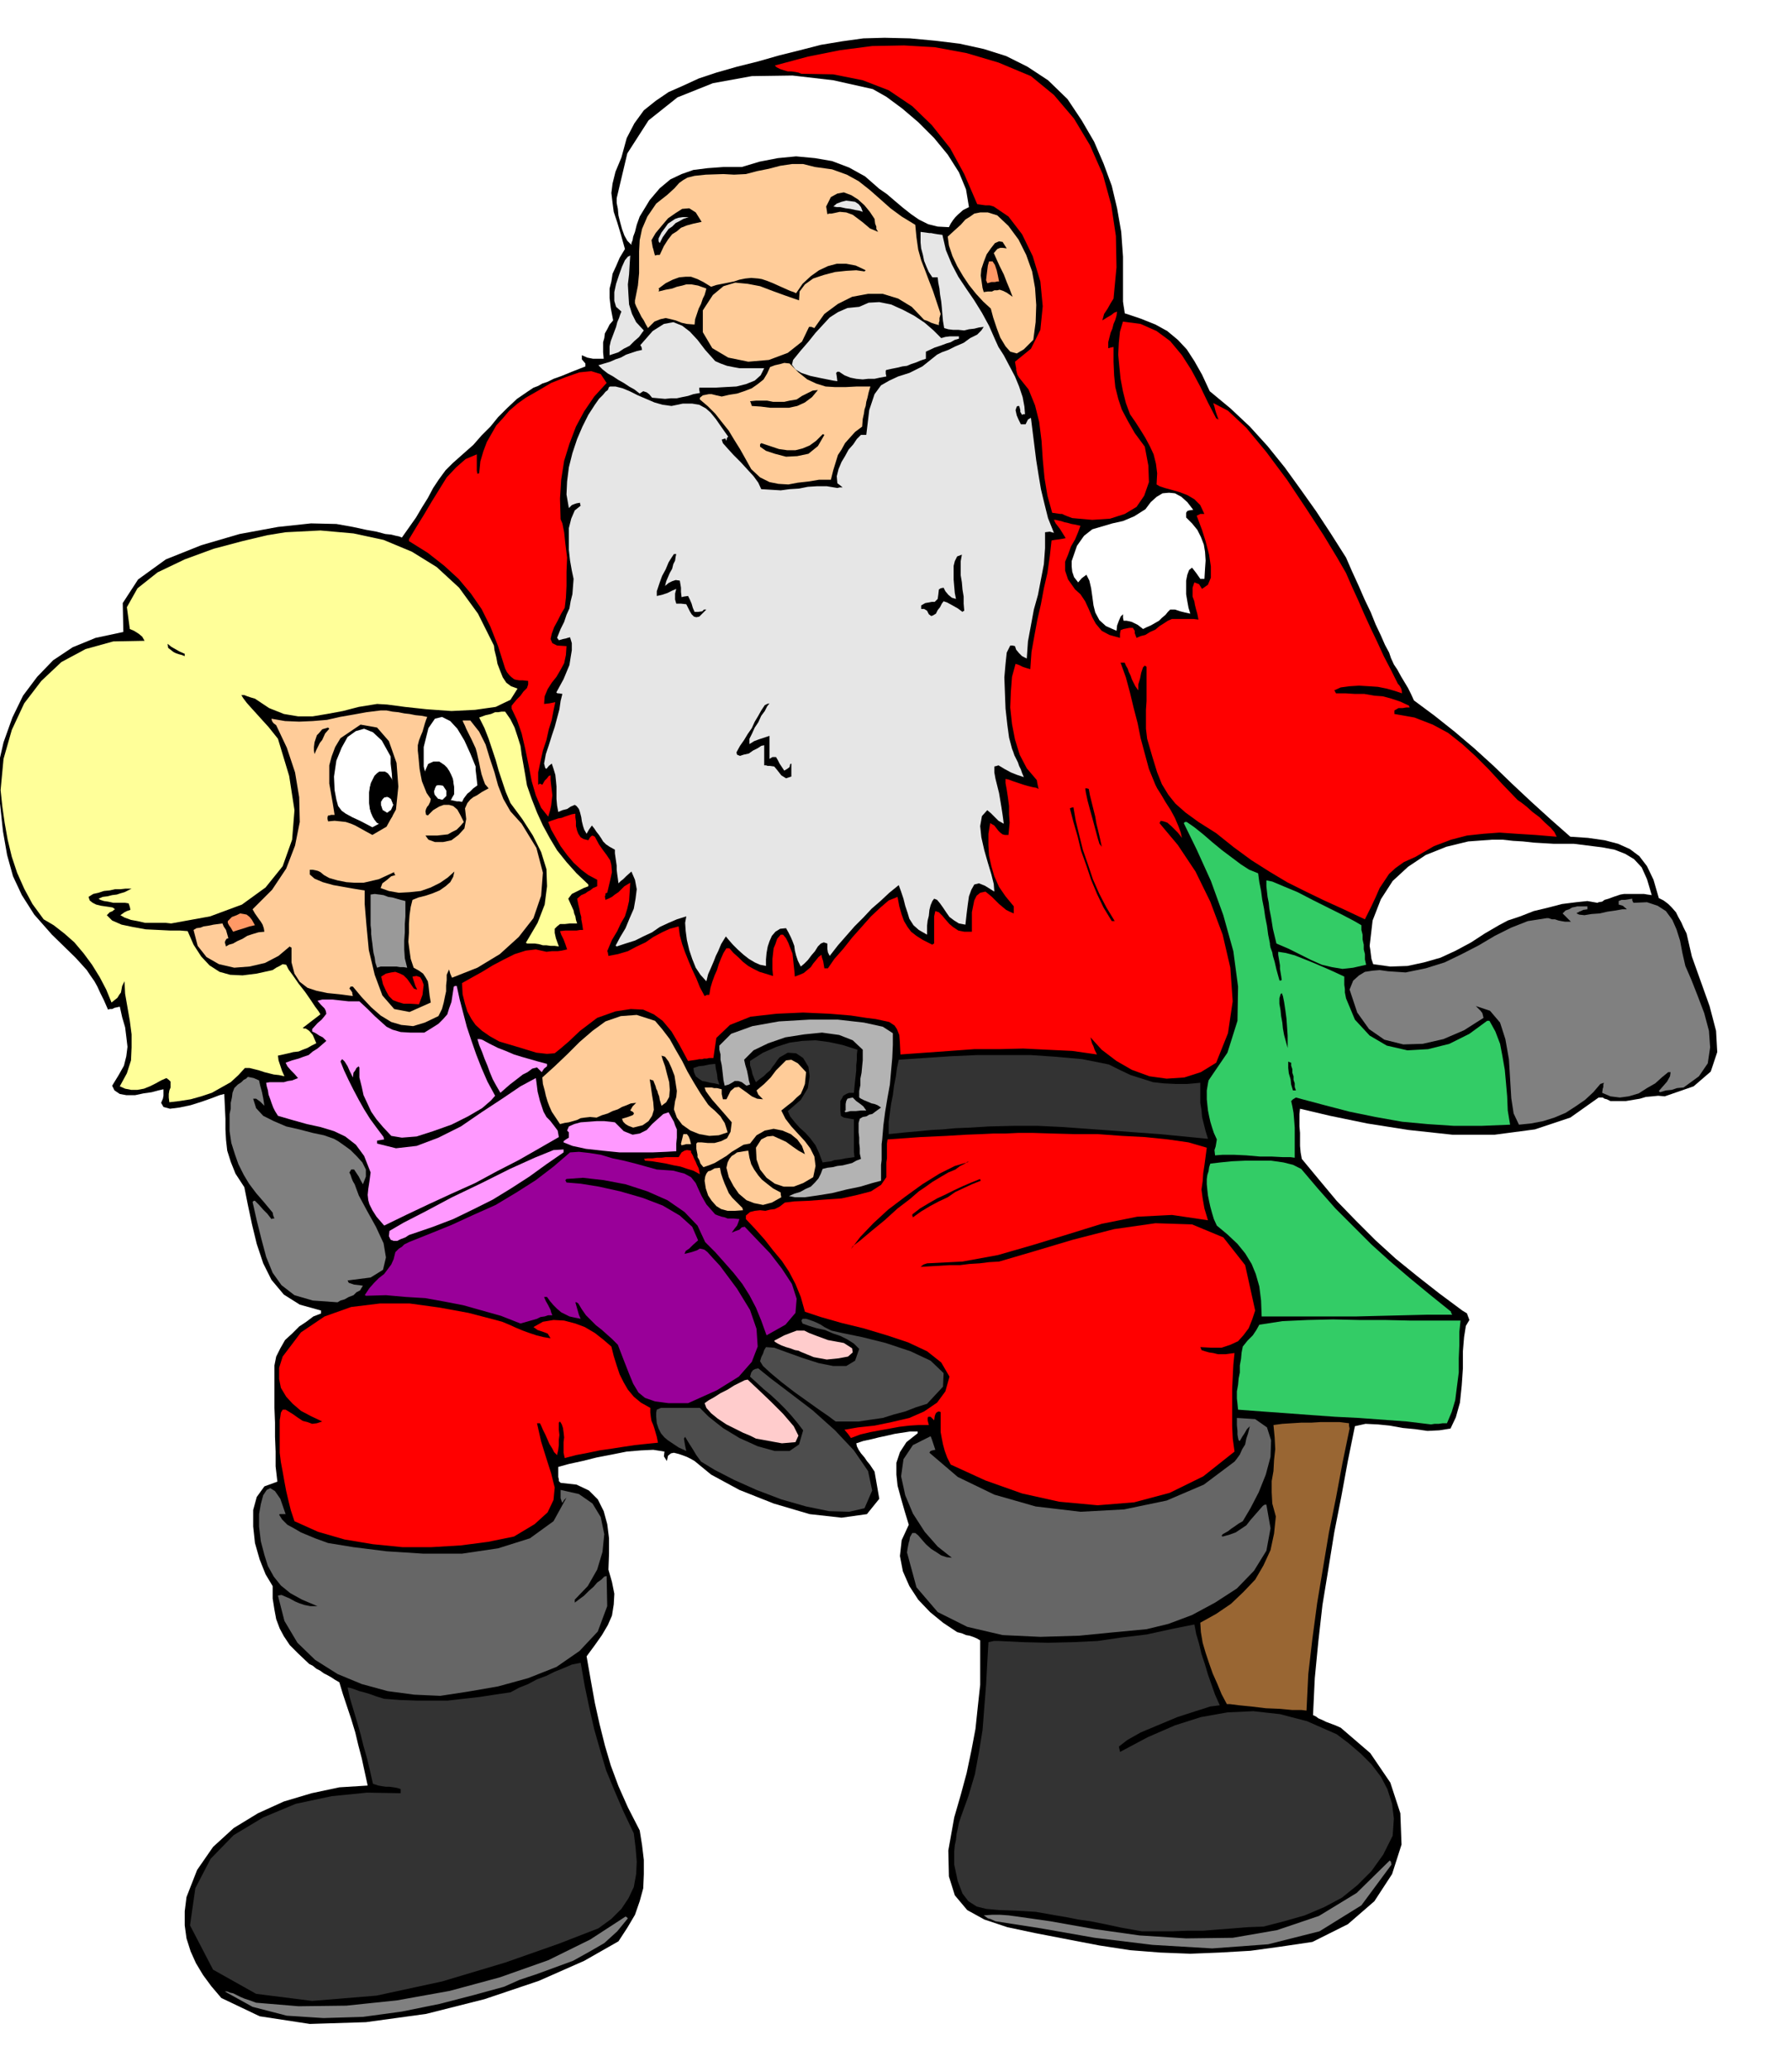 <svg xmlns="http://www.w3.org/2000/svg" fill-rule="evenodd" height="567.287" preserveAspectRatio="none" stroke-linecap="round" viewBox="0 0 3035 3511" width="490.455"><style>.brush0{fill:#fff}.pen0{stroke:#000;stroke-width:1;stroke-linejoin:round}.brush1{fill:#000}.pen1{stroke:none}.brush2{fill:#ff9}.brush3{fill:#333}.brush4{fill:gray}.brush5{fill:#fc9}.brush6{fill:#666}.brush7{fill:#f96}.brush8{fill:red}.brush9{fill:#f9f}.brush12{fill:#e6e6e6}.brush13{fill:#4d4d4d}.brush14{fill:#fcc}.brush15{fill:#b3b3b3}.brush17{fill:#3c6}</style><path class="pen1 brush1" d="m-5 1306 11-48 15-42 18-37 24-32 27-28 33-22 39-16 47-10-1-49 26-40 47-34 60-24 65-19 65-12 56-6 43 1 28 5 23 5 17 3 15 4 10 1 8 2 5 1 5 2 12-17 12-17 10-17 10-16 9-17 10-15 11-15 12-12 18-16 17-15 14-16 15-15 13-16 16-16 16-15 19-13 9-6 8-3 7-4 9-3 10-5 14-5 17-7 23-9v-5l-6-7v-7l9 4 10 2h18l-1-11v-17l2-7 1-8 4-7 4-8 6-7-4-21-2-17v-16l3-12 2-13 6-13 6-14 9-15-7-25-6-20-6-18-2-15-2-17 2-16 5-20 10-24 9-33 13-25 16-22 20-16 22-15 25-11 26-12 30-10 35-10 36-9 35-10 36-9 35-9 36-6 36-5 36-1 43 1 43 4 41 5 41 9 38 12 36 18 35 23 33 32 24 36 21 36 16 37 14 38 9 38 7 40 3 42v76l1 7 1 6 1 7 27 9 25 10 20 11 18 15 15 16 13 20 13 23 13 28 35 29 33 31 30 33 29 36 26 36 27 38 25 38 26 41 10 23 11 24 10 23 11 23 8 20 9 19 7 16 7 13 3 9 5 11 6 9 6 11 6 10 6 10 5 10 5 11 35 26 34 27 33 28 33 30 31 30 32 30 33 30 34 30 30 2 28 4 23 6 20 9 16 12 13 17 11 23 9 31 8 4 8 6 6 6 7 8 4 8 5 9 4 9 5 10 9 39 15 42 15 42 11 42 2 36-11 33-29 25-49 17-11-1-10 1-11 1-10 3-12 2-12 2h-26l-6-3-4-1-3-2h-7l-48 34-60 20-68 9h-72l-74-8-70-11-63-13-51-12-1 9v21l1 11v22l1 11 2 11 29 35 30 36 32 33 34 34 34 31 37 30 37 29 39 29 5 3 3 2 1 3 3 8-6 10-3 19-2 24v29l-2 29-3 29-7 25-9 19-19 3-20 1-21-3-21-2-22-4-20-2-21-1-18 4-12 59-11 60-12 61-10 62-10 61-7 62-6 62-3 63h1l4 2 4 3 7 3 6 3 8 3 8 3 9 4 50 43 34 50 17 52 2 53-16 50-30 46-45 39-60 30-54 8-51 7-52 3-50 2-51-2-51-4-52-8-52-10-57-11-47-10-39-13-29-16-21-25-10-32-1-44 10-56 11-38 10-37 8-38 7-37 4-38 4-37v-75l-5-3-7-3-6-2-6-1-7-3-8-2-24-16-22-18-20-21-15-23-11-25-5-26 3-27 12-26-7-23-6-21-6-22-2-19v-20l6-18 11-17 19-15v-3h-13l-13 2-13 2-13 3-14 3-12 3-14 3-12 4 1 5 3 6 4 6 6 7 4 6 5 6 4 6 4 6 8 46-21 26-43 6-54-6-61-18-58-23-48-26-28-23-7-4-6-3-8-3-6-2-8-2-5 1-5 4-2 9-5-8 1-8-19-3-21 1-24 2-25 5-26 5-24 6-23 5-18 5v17l1 4v3l3 3 27 3 21 10 15 15 10 20 6 22 3 24v26l-1 27 6 21 4 20-1 18-3 19-7 16-10 17-12 17-14 19 7 40 7 39 8 36 9 36 10 34 13 35 16 36 20 39 4 25 3 25v24l-1 24-6 22-8 23-13 22-15 23-58 33-77 34-92 31-99 25-102 14-95 3-85-13-65-31-17-20-14-19-12-20-9-20-7-22-3-22v-24l3-24 18-46 27-39 35-32 41-25 44-20 47-14 47-10 48-3-5-23-5-23-6-23-5-21-7-23-7-21-7-21-6-20-7-4-6-4-7-4-6-3-7-5-6-3-6-5-6-3-19-18-14-14-10-15-7-13-6-16-3-16-3-19v-21l-12-20-10-25-8-28-3-28v-28l6-22 13-18 22-8-3-26v-25l-1-25v-24l-1-25v-72l3-15 7-14 8-14 12-11 12-12 12-8 12-9 13-5v-5l-36-10-27-17-21-25-14-28-11-33-8-33-7-33-6-30-15-23-8-20-6-19-2-18-1-18v-18l-1-21-1-21-8 2-13 5-17 6-19 6-19 4-16 2-11-3-4-7 3-7 1-5v-11l-9 2-11 3-14 2-14 3h-15l-11-2-9-6-4-8 11-18 9-16 4-16 2-16-2-17-2-16-5-17-4-18-9 2-4 2h-4l-3 1-7-16-6-12-5-11-5-9-7-10-6-9-9-10-10-11-40-39-30-34-21-33-15-32-10-36-7-40-5-47-5-56z"/><path class="pen1 brush2" d="m1 1339 5-53 14-49 21-45 29-38 34-32 41-22 47-13 53-1-4-7-6-5-8-5-7-3-5-37 18-32 34-27 46-22 49-18 49-13 42-10 31-5 59-3 56 5 51 11 48 20 42 26 38 35 32 44 27 54 1 8 3 12 2 11 5 13 4 10 6 9 8 6 11 4-12 19-25 12-35 5-40 2-42-3-37-4-30-4-17-1-31 5-27 7-27 5-24 4h-25l-24-4-25-10-24-16-7-2-6-2-5-2h-5l3 5 6 8 8 9 10 11 9 10 10 11 8 10 8 10 19 63 9 58-4 50-16 45-29 36-40 29-54 20-66 12-9-1h-35l-13-3-11-2-11-4-7-4 7-5 4-2 3-1 3-1-1-5-2-6-6-1h-20l-9-2-7-1-6-2-3-2 7-3 8-1 8-2 8-1 6-2 7-2 6-3 6-3h-10l-9 1h-9l-9 2-10 1-9 3-9 2-8 5 2 6 5 4 6 3 8 2 7 1 7 1 6 1 4 3-2 1-2 2-5 2-5 5 9 9 16 7 19 4 22 4 21 1 20 1h17l13 1 10 23 13 20 14 15 17 11 18 5 21 1 24-3 27-6 6-4 6-3 5-3 6 1 4 8 8 11 9 13 11 14 9 13 8 12 6 8 3 5-17 13-9 7-4 3 2 1h3l6 4 6 7 6 14-8 4-7 4-8 3-7 3-9 1-8 2-9 2-9 2 1 8 3 9 3 9 4 9-9-2-9-1-8-2-8-2-9-3-8-2-8-2h-8l-11 12-13 12-16 9-16 9-18 6-18 5-19 3-17 2-1-8v-6l1-6 2-5v-10l-3-3-4-3-9 4-9 5-10 5-10 4-11 2h-11l-10-2-9-4 12-22 7-22 1-22v-22l-3-23-4-23-4-23-1-21-4 8-2 11-3 4-3 5-5 4-5 4-9-22-11-21-13-21-14-19-16-19-17-15-18-14-17-10-19-26-14-26-12-27-9-27-7-29-5-28-4-28-3-28z"/><path class="pen1 brush3" d="m322 3263 9-63 26-50 39-40 50-30 55-23 61-13 60-6 57 1v-7l-6-2-6-1-7-1h-6l-7-1-6-1-6-2-3-1-5-22-5-21-6-21-5-20-6-21-6-20-6-20-4-18h2l4 1 6 2 8 3 8 2 10 3 11 4 13 4 27 2 28 1h53l26-3 27-3 26-4 27-4 15-8 15-6 15-8 16-6 14-7 15-6 14-6 15-3 7 40 8 38 8 35 10 35 10 34 14 34 15 35 18 38 3 24 2 24-1 21-4 22-9 19-12 18-17 17-22 16-67 26-91 32-107 32-111 24-109 9-95-12-73-41-39-75z"/><path class="pen1 brush4" d="M381 3375h4l5 2 5 1 6 3 6 3 7 3 9 3 11 4 72 6 81-1 86-9 89-16 85-23 82-29 71-35 60-39 2 1 2 2-18 22-22 20-26 15-27 15-30 11-30 11-30 10-27 12-51 14-58 15-64 13-66 9-67 2-62-4-58-15-47-26z"/><path class="pen1 brush1" d="m284 1091 6 5 7 4 7 4 9 4v4l-5-2-4-1-6-2-4-2-9-7-1-7z"/><path class="pen1 brush5" d="m328 1576 5-3 7-1 5-2 7-1 10-2 15-2 2 5 4 6 2 7 2 7-3 1-2 3-1 3 2 7 5-3 7-2 7-4 9-4 8-5 9-3 10-3 10-1-1-6-2-6-3-5-3-4-7-10-4-7 33-33 24-36 15-39 8-40-1-42-7-42-14-42-18-38-4-3-1-1-2-3-1-4 23 4 24 1 23-1 24-2 22-5 23-4 22-4 24-3h10l10 2 10 1 10 2 9 1 10 2 10 1 10 2-2 5-2 6-2 7-2 7-3 7-3 8-2 8v9l1 9 1 11 1 11 2 11 2 10 4 10 4 10 7 10-1 5-3 6-2 2-2 4-1 4 1 6h1l2 1 9-9 10-6 8-3h9l7 2 7 6 5 9 6 12-6 7-6 6-8 4-7 4-9 1-9 1h-20l5 7 11 4h14l14-3 12-9 10-11 3-16-2-18 4-9 5-6 5-4 6-3 9-6 11-6-6-7-3-8-3-9-2-9-2-10-2-9-2-9-2-7-7-15-5-10-4-8-2-5-3-6-1-3h13l15 19 11 22 7 23 8 24 6 22 9 23 12 21 19 21 25 41 11 42-3 39-13 38-25 32-32 29-38 23-43 17-3-7-2-7-4 9v9l-1 9v10l-2 9-2 10-3 11-6 12-23 11-20 6-20-2-17-5-18-11-16-14-16-17-15-18h-4l-1 2-1 1 3 4 2 3v2l1 4-23-3-20-2-19-4-15-5-13-10-9-14-5-19v-25l-2-1-1-1-19 16-23 12-26 6-26 2-26-6-21-12-15-19-7-27z"/><path class="pen1 brush6" d="M439 2587v-21l3-17 4-15 6-9 6-3 8 5 9 13 9 26h-10l-1 1 5 8 9 9 11 6 12 7 12 5 12 5 11 4 11 4 43 7 56 7 62 4h66l61-9 54-17 40-29 22-40-4 4-3 5-1-2-1-3-1-3v-14l31 7 23 16 14 23 6 29-3 30-9 30-16 28-22 23v5l8-6 8-6 8-8 8-7 6-7 7-5 5-5 4-1 1 51-16 43-31 33-39 27-48 19-51 14-52 9-46 7-44-2-45-6-44-12-41-17-38-24-30-29-22-37-11-43 6-1 7 3 7 3 9 5 7 3 9 3 10 2h12l-26-11-20-11-16-13-12-15-10-18-6-19-6-23-3-25z"/><path class="pen1 brush4" d="M389 1917v-29l2-9v-10l2-9 1-8 3-8 6-6 6-4 4-4 4-2 3-3 5 1 5 1 9 4 2 9 3 11 1 5 1 5 1 6 1 7-7-7-7-5h-5l5 16 12 13 18 9 21 9 22 5 23 6 19 4 17 6 7 4 10 7 11 8 11 11 9 10 6 12v12l-5 13-4-7-3-6-4-6-4-6h-5l-1 2-2 3 2 4 2 6 2 5 3 5 7 19 14 26 15 27 13 28 4 24-5 21-21 13-39 5 2 4 9 3 9 1 6 1-2 3-3 5-6 3-5 5-8 3-7 4-7 2-5 3-42-3-31-9-22-17-15-21-11-27-8-30-8-32-7-31 2-2h2l7 7 7 8 7 7 7 9 2-1h3l-2-5-1-5-15-18-13-15-12-16-9-15-9-18-6-17-6-19-3-20z"/><path class="pen1 brush7" d="m386 1561 7-7 8-3 6-3 6 1 5 1 5 4 4 5 5 9-9 2-9 3-10 3-9 3-4-7-3-4-2-4v-3z"/><path class="pen1 brush8" d="M474 2446v-39l1-6 1-7 3-5h5l5 3 8 5 7 5 9 6 8 2 8 3 8-1 9-3-19-9-17-9-14-12-11-12-9-15-3-15v-19l6-19 31-41 40-27 45-16 49-6h50l51 7 49 9 46 12 11 3 12 5 11 5 12 5 11 4 12 4 12 3 12 2-5-8-8-3-9-3-7-5 16-9 18-3 18 1 19 5 16 6 17 10 14 11 14 12 4 16 5 16 5 15 7 14 7 12 10 12 12 10 16 9v8l1 8 1 6 3 7 2 6 2 7 2 7 2 10-20 2-19 2-20 3-19 3-21 3-19 4-21 4-19 5-2-9v-18l1-8-1-9-1-7-2-6-3-5-2 2v12l1 9-1 8v9l-1 8-2 9-5-5-3-6-5-8-3-7-4-9-4-8-3-7-2-4h-5l7 31 9 29 8 25 6 24-2 21-10 21-22 20-35 21-44 9-46 6-50 3h-49l-50-5-48-8-45-13-40-18-6-18-4-16-4-17-3-16-3-17-3-16-2-16v-16z"/><path class="pen1 brush9" d="m451 1835 6-1h24l7-2 7-1 5-2 5-2-6-7-6-6-6-7-3-6 11-4 11-3 8-3 9-3 7-6 8-5 7-6 8-7-6-6-6-3-6-4-6-3v-4l9-10 7-6 5-6 3-4-1-5-2-4-6-6-6-7 8-2h18l9 1 9 1 9 1h18l14 13 12 12 10 9 10 9 10 5 14 4 17 1h23l13-8 11-7 8-8 7-8 3-10 4-11 2-13 2-13 2-1h3l5 23 6 23 6 23 8 24 8 23 9 23 10 23 13 24-7 8-15 13-24 14-28 14-31 11-28 9-25 2-18-3-14-15-11-13-9-13-6-13-7-15-3-14-4-16v-17l-1-1v-1l-4 3-2 4-3 4-1 8-5-10-4-9-5-8-4-4-2 2-1 2 6 15 8 17 8 16 9 17 9 16 10 16 11 15 12 16v1l1 3-6 1-6 1v5l32 8 35-4 37-14 38-19 35-24 35-23 31-21 26-14 1 7 1 8 1 8 2 8 2 8 3 9 3 9 5 9 6 6 7 9 6 8 2 11-33 19-35 20-37 19-37 20-40 18-39 18-38 18-37 18-13-15-7-11-5-10-2-7-1-9 1-10 2-13 2-15-11-28-14-19-18-14-19-9-23-7-23-5-25-7-24-7-5-8-3-6-3-8-2-6-3-8-1-7-2-7-1-6z"/><path class="pen1 brush1" d="M525 1474h5l5 1 4 1 4 2 6 5 9 5 14 4 15 3 14 1h15l13-3 13-3 13-6 13-6v2l2 3-7 2-7 6-8 6-3 8 14 5 17 3 18-1 19-2 17-6 16-8 13-9 11-10-2 9-5 9-8 7-10 7-12 5-12 4-12 3-10 4-3 12-2 14-1 15v15l-1 15 2 15 2 14 5 15 9 5 7 5 4 6 4 7 1 6 1 9 1 9 2 12-36 16-26-5-20-23-13-35-10-42-4-42-3-36v-23l-7-1-12-2-17-3-17-3-18-5-14-6-8-7v-8zm7-208 1-8 2-6 2-6 3-3 6-7 10-3 1 1 1 1-7 8-5 11-4 5-3 6-3 6-3 7-1-6v-6z"/><path class="pen1" style="fill:#909" d="m618 2195 8-12 8-9 8-8 9-7 6-8 6-8 4-9 3-12 6-6 5-3 4-4 8-4 35-14 37-15 37-17 38-17 35-21 33-21 30-23 28-24 15-1 18 2 19 3 20 6 19 4 20 5 18 5 18 5 28 2 19 5 11 6 8 10 4 9 6 13 8 14 15 17 5 2 6 2 5 1 5 2h10l10 1-2 6-2 5-4 5-5 7 7-3 6-2 4-4 5-1 20 21 23 24 20 26 17 26 8 25-2 24-17 20-32 18-9-25-9-22-11-21-12-19-15-19-15-17-16-18-17-17-13-28-22-23-29-20-34-15-37-12-37-7-35-4-28 2-2 2 2 4 24 2 31 5 36 8 38 11 34 13 29 17 21 19 10 23-9 8-6 6-6 4-2 5 12-3 9-3 5-3 5 1 3 1 5 4 8 9 13 14 29 39 22 36 11 32 2 30-10 26-22 25-37 23-49 22h-33l-23-3-17-6-11-9-9-15-7-17-9-23-10-26-10-10-9-8-9-8-9-7-9-9-8-8-7-10-6-10-3-2h-2l2 7 2 7 2 7 3 7-10-2-9-2-8-4-6-3-7-6-6-6-6-7-5-7h-5l3 7 4 7 2 4 2 4 1 4 2 5h-7l-6 2-7 1-6 3-7 2-7 2-7 2-7 2-33-13-32-9-32-9-31-6-33-6-33-2-34-3-34 1-1-1h-1z"/><path class="pen1 brush1" d="m555 1385 1-3h2l3-1h6l-3-19-3-17-3-17v-31l4-15 6-16 9-15 34-23 28 5 20 23 13 37 3 40-4 39-16 29-24 14-11-6-9-5-9-5-7-3-9-3-9-1-10-1-11 1-1-4v-3z"/><path class="pen1 brush0" d="m566 1316 4-27 9-22 10-18 14-10 14-4 15 6 15 14 15 27v12l2 17 1 18v20l-3 17-6 17-10 11-15 8-19-10-15-7-11-6-7-5-6-8-3-11-3-16-1-23z"/><path class="pen1 brush9" d="m660 2086 24-14 37-19 45-24 50-24 48-24 42-19 32-13 17-1v5l-29 20-29 21-31 20-31 19-34 17-33 16-34 13-35 12-6 2-6 4-8 3-6 3h-6l-5-2-3-6 1-9z"/><path class="pen1" style="fill:#999" d="m629 1576-1-8v-52l7-1 8 1 7 1 8 3 7 1 7 2 7 2 8 2v26l-1 13v14l-1 14v15l1 15 4 16-6-1h-6l-6-1h-27l-6 2-3-9-1-8-2-8-1-7-1-9-1-7-1-9v-7z"/><path class="pen1 brush8" d="m646 1655 8-5 9-2 7-1 8 3 6 3 6 6 5 7 6 9 2 1 4 1-3-6-2-6-2-6-1-4 7-1 6 2 3 5 3 8-1 8-1 9-3 8-3 8-15-1h-11l-10-3-8-3-7-7-5-9-5-11-3-13z"/><path class="pen1 brush0" d="m718 1266 8-32 11-16 12-3 14 7 12 13 12 20 10 22 9 22v6l1 8 1 9 1 9-7 5-6 6-4 3-3 4-3 4-3 6-5-1h-4l-5-1-5-1-6-2h-6l-6-1h-5l-9-11-5-10-4-11-2-10-3-12v-33z"/><path class="pen1 brush8" d="m693 914 12-20 13-21 13-22 13-21 13-21 16-17 16-14 19-8v28l1 5 3-1 2-20 5-17 6-16 8-14 8-14 11-12 11-13 14-12 14-10 21-12 22-13 25-10 23-8 20-2 16 5 10 15-21 23-17 25-14 26-11 29-9 29-5 32-2 32 1 35 3 7 3 15 2 19 3 24-1 24v24l-1 20-2 17-6 10-6 12-6 11-4 11-2 9 3 7 8 4 16 1-1 15-3 14-6 11-7 12-8 10-7 11-5 12-1 13 9-1 10-2-3 14-3 16-5 16-4 18-6 18-4 18-4 19v21l3-2 4 2 4-7 4-4 3-4 3-1v8l1 9 1 8 1 9-1 8-1 9-2 9-3 10-12-15-9-21-7-24-5-26-6-29-6-26-8-23-9-19v-5l4-5 5-6 6-6 5-7 6-6 2-6v-6l-9-1h-6l-6-1-3-1-5-4-3-3-4-5-3-6-12-38-13-33-15-30-18-26-21-25-24-22-28-22-32-20v-3zm90 752 16-9 18-10 18-11 19-10 18-9 19-6 17-2 18 4 9-1h10l7-1 9-2-3-9-3-8-4-8-2-6 9-1h19l6-1h5l-1-7-1-6-1-5v-4l-2-7-1-6-2-8-2-10 7-6 7-3 4-3 4-2 5-4 7-3v-11l-15-8-12-9-13-12-11-13-11-15-8-14-8-14-5-13 5-2 6-2 6-2 6-1 5-2 6-2 6-2 6-1v6l1 7v8l2 8 2 5 4 6 5 3 8 2 3-5 2-2 2-1 4 2 7 13 7 10 6 8 6 9 2 8 1 12-3 14-5 21-3 1v3l-1 2 1 6 5-2 6-3 5-4 6-4 10-10 10-6-1 16-1 15-3 13-4 13-7 12-6 13-9 15-8 19 1 2 1 6 16-3 17-5 15-8 15-7 13-9 15-8 13-6 15-4 2 15 4 15 5 14 6 15 6 14 7 15 6 15 8 15 4-2h4l2-12 3-10 4-11 4-9 3-10 4-10 4-9 5-8h5l7 8 9 8 7 7 9 7 9 5 10 5 10 3 13 4-1-11v-18l1-9 1-9 3-7 3-9 6-7h4l5 6 4 8 3 8 4 10 1 9 1 10 1 9 1 11 8-3 7-3 6-5 6-5 4-6 5-6 4-5 5-4 1 5 2 6 1 6 1 6h6l11-16 15-17 15-19 16-18 16-18 16-15 14-12 15-6 3 16 4 14 4 11 6 10 6 8 9 7 11 7 16 8 1-1 2-1v-46l2-9 6 2 6 6 5 6 7 8 6 5 9 6 10 2h13v-33l2-10 2-10 4-8 6-5 9-2 5 4 6 5 6 6 6 6 6 5 6 5 6 3 7 3v-12l-14-17-11-16-8-18-5-17-4-18-1-18v-19l3-18 7 4 7 9 3 3 4 3 4 1h6l1-10 1-11-1-14v-14l-2-15-2-13-2-11v-7l5 1 8 3 9 3 9 3 7 2 8 2 6 1 4 2-2-9-1-6-17-20-12-23-8-26-5-26-3-28 1-26 2-26 6-22 6 2 6 3 6 2 7 2 2-29 5-28 5-27 6-26 5-27 6-26 4-28 3-27 5-1 8-1 6-1 5-1-5-8-5-8-7-9-3-6h3l4 1 5 1 6 2 5 1 7 2 6 1 9 2-4 11-5 12-7 12-5 14-5 12v15l5 15 12 17 9 8 8 12 6 13 6 14 6 11 10 12 13 7 18 5v-7l1-6 5-2 5-1 5-1h6l1 2 2 3v4l3 8 7-3 8-2 8-5 9-4 7-6 8-5 6-4 7-3h37l8 1-2-10-2-7-2-8-1-6-3-8v-15l3-9 8 3 5 8 10-7 5-12v-19l-3-20-6-23-6-19-6-16-3-8 6-3h7l-7-15-10-10-12-7-13-5-14-4-11-3-9-3-5-3 1-19-2-16-4-16-6-13-8-15-8-13-9-14-9-13-7-19-5-20-4-21-2-20-2-21 1-20 2-19 5-17 30 4 27 12 23 17 20 24 16 25 15 28 13 27 14 27 2 1 2 1-3-8-2-6-2-8-2-6 25 13 31 29 34 41 35 47 32 48 30 46 23 38 15 26 10 23 11 24 10 23 11 24 11 23 11 24 12 23 12 24 2 2 2 3 2 4 1 7-12-4-14-4-15-3-15-1-17-1-16 1-15 2-11 5 1 1 2 4h16l16 1h16l17 3 14 1 15 4 15 5 15 7v1l1 2h-6l-6 1h-7l-7 4v6l34 6 31 12 26 14 24 19 22 20 23 23 23 25 26 27 6 4 9 7 10 9 12 9 9 9 10 9 6 7 4 8-36-3-32-2-29-2-27 2-28 3-27 7-29 11-31 18-20 9-14 10-11 10-8 12-8 12-7 16-8 17-10 20-36-17-33-15-33-16-30-15-30-18-30-19-30-22-30-24-30-19-22-16-17-15-12-15-11-18-8-20-8-26-9-31-2-17v-32l1-15v-58l-3-2-3 3-3 9-2 10-3 10v10l-5-7-3-6-3-6-2-6-3-6-2-6-3-5-2-5h-7l9 25 7 26 6 25 7 27 5 25 7 26 7 26 11 27 3 6 7 11 7 12 9 14 7 13 6 14 4 11 2 9-3-4-4-5-6-6-5-5-7-6-6-2-5-1-2 4 31 37 30 45 25 51 21 56 13 56 4 57-8 54-20 50-26 16-28 9-30 2-29-4-30-11-26-15-25-19-19-21 1 4 1 4 1 3 2 4 2 6 4 8-42-6-42-2-41-2-41 1h-42l-41 3-42 3-42 3-1-20-1-13-4-10-4-6-9-6-9-2-14-3-16-2-26-4-36-3-45-2-45 2-44 5-35 14-23 22-5 34h-7l-4 1h-5l-3 1h-5l-5 1-7 1-7 1-15-28-13-22-15-18-15-11-18-8-21-1-26 4-31 11-29 22-19 18-14 12-10 8-13 1-18-2-26-8-37-11-16-9-13-9-11-10-7-10-7-13-4-13-4-16-1-19z"/><path class="pen1 brush9" d="M809 1761h4l4 1 13 7 14 7 13 5 14 6 13 4 14 4 14 4 15 4v4l-5 4-4 6-6-6-2-2-8 2-8 6-8 4-9 7-13 10-16 14-7-12-6-11-5-12-4-11-5-12-4-11-5-12-3-10z"/><path class="pen1 brush2" d="m812 1216 11-4 9-2 7-3h5l6-1h6l9 13 7 14 5 15 5 16 2 15 3 17 3 17 3 18 8 23 9 23 10 22 12 22 12 20 16 20 17 19 20 19v3l-8 3-10 5-10 5-6 8 4 9 5 11 1 5 2 5 1 6 2 6h-12l-9 1h-8l-5 4-4 4v7l2 9 5 14-7-1h-7l-7-1h-6l-7-2-7-1h-13l-1-1h-1l20-34 12-31 4-31-1-29-9-29-14-28-18-28-20-27-8-19-6-18-6-18-5-18-6-18-6-18-7-18-9-18z"/><path class="pen1 brush5" d="m919 1826 21-19 21-20 21-21 22-19 22-16 26-9 27-2 31 10 12 14 13 17 10 18 11 19 9 18 11 19 11 18 13 19 5 5 6 5 5 5 5 5 3 5 4 6 2 6 3 10-15 5-16 1-17-3-15-6-14-10-9-12-5-14 2-14 2-7 1-10-2-13-2-13-5-13-5-11-6-8-6-2 2 7 4 11 3 12 4 15 1 13-1 12-5 9-8 6-3-10-1-6-2-5-1-4-2-4-1-4-2-5-2-5-4-1-2-1 2 13 2 14 2 12 1 13-3 10-6 9-10 7-16 4-8-3-5-3-4-4-2-5 10-3 8-3 2-2v-2l-2-2-4-2 4-7 6-6-9 1-7 3-8 3-7 4-9 3-8 4-10 3-9 4-11-1-9 1-7 1-6 3-7 2-7 2-7 1-8 2-8-12-6-9-4-9-3-8-3-10-2-9-3-11-1-11z"/><path class="pen1 brush9" d="m955 1934 4-3 5-3v-9l-2-2-1-1 3-7 9-4 11-3 14-1 13-1h13l10 1 8 1 15 15 15 6 12-2 12-6 9-10 10-9 9-8 9-3 5 9 4 7 2 6 3 7v14l-1 10v13l-17 1-23 1h-56l-30-3-27-3-23-5-15-6v-2z"/><path class="pen1 brush12" d="m922 1294 3-16 5-15 5-16 5-15 4-15 4-15 2-14 3-12-6-1h-2l-2-1v-1l6-11 6-11 5-12 5-12 2-13 2-12v-12l-3-10-4 1-3 1-5 1-7 2-2-3-1-1 6-15 6-12 4-12 5-11 2-12 3-12 1-13 1-13-3-14-3-17-2-18v-37l4-16 6-14 10-8-1-3v-2l-6 1-3 1-5 2-5 5-4-23 1-22 3-24 6-24 8-24 9-21 10-20 11-17 7-10 7-7 4-5 4-3 2-5 2-1h9l12 3 12 5 14 7 14 6 14 6 14 4 15 2 19-4h16l12 2 11 6 8 7 9 11 9 13 12 17-2 2-1 5-2-4-6 2 2 6 8 9 10 11 12 12 11 12 11 12 8 11 5 11 17 1 16 1 15-2 16-1 15-3 16-1h16l18 3 4-1h5l-5-4-4-3-1-12 3-12 5-12 6-10 6-11 8-9 6-9 7-7h9l5-42 9-27 11-15 14-8 15-7 19-6 22-11 25-20 8-4 11-4 12-6 14-6 11-8 12-6 7-7 4-6-8 1-8 2-9 1-8 2-10-1h-9l-8-1-7-2-2-12-1-11-1-12-1-10-2-12-1-10-2-10-1-9h-9l-6-9-4-9-4-10-2-10-3-11-1-10v-18l8 1 7 1h3l5 1 6 1 8 1 6 26 10 24 11 21 14 21 13 19 13 21 12 22 11 25 5 11 9 14 9 17 10 19 7 17 6 18 3 16 1 13h-3l-2 1-3-5v-3l-1-4-1-3h-2l-2 1-2 6 2 9 3 7 4 8h8l4-8 5-3 3 24 3 24 3 24 4 25 4 24 6 25 6 24 10 25-7-2-8 1v27l-2 27-5 26-5 26-7 25-5 27-5 27-2 29-8-4-5-5-5-6-2-6-4-1h-4l-6 12-2 19-2 23 1 27 1 26 3 27 3 22 5 19 2 5 2 6 3 6 3 6 2 6 3 6 2 6 3 7-6-2-6-2-5-2-5-2-11-6-10-6-3 1-4 1v10l2 11 3 12 3 12 2 12 2 12 2 13 2 15-9-5-6-6-7-7-6-5-9 10-3 17 2 19 5 22 6 21 6 20 4 16 1 13-16-10-10-4-8 2-5 9-4 11-2 14-2 16-2 18-11-2-8-5-8-6-5-7-6-9-5-7-5-6-5-2-3 4-3 7-2 8-1 10-2 8-1 9v15l-14-8-9-8-7-11-3-10-4-12-3-12-4-12-4-11-16 13-15 14-15 13-14 15-15 15-14 16-14 16-14 18-3-6-1-6v-9l-6-2-5 2-5 5-5 8-6 7-6 8-6 6-6 5-5-10-3-9-2-8-1-8-3-8-3-7-4-8-4-7-10 1-8 5-6 7-4 9-3 9-2 11-1 11v11l-10-2-9-4-10-6-9-7-10-9-8-8-7-8-5-6-8 13-5 12-4 8-3 8-3 7-3 7-4 9-3 12-10-11-8-12-6-15-5-15-4-17-2-15-1-14 2-11-16 5-14 6-15 7-13 9-15 7-14 7-16 5-15 5-1-1h-1l8-15 9-15 7-17 7-16 3-17 2-16-3-16-6-14-9 8-5 5-4 3-4 4-1-8-1-7-1-8v-7l-1-7-1-7-1-7v-6l-9-5-6-4-5-5-3-5-4-6-4-5-4-6-4-5-5 7-4 7-4-7-2-6-2-8-1-7-2-8-2-6-4-5-3-2-7 3-6 4-8 2-7 3-2-11-1-11v-21l-1-11-1-9-3-10-3-9-5 4-4 5-1-1h-1l-1-4-1-4z"/><path class="pen1 brush13" d="M1112 2401v-7l1-5 7-3h66l15 15 24 19 28 17 31 14 29 8h25l16-11 7-24-10-13-10-12-11-12-11-11-13-12-12-10-12-11-11-10 2-7 3-4 4-2 5-1 21 17 33 25 38 29 38 34 32 34 24 35 7 33-13 30-26 6-34-1-39-8-42-12-42-16-38-17-33-17-23-14-8-11-6-10-7-11-6-10-2 3 1 6 1 6 2 9-13-6-9-6-9-6-6-5-6-7-4-8-3-9-1-11z"/><path class="pen1 brush8" d="m1091 1964 7-1h8l7-1h8l7-1h22l5-8 5-3 4-1 7 1v3l3 5 2 5 3 6 2 5 3 6 1 5 1 5-11-6-10-3-12-4-11-2-13-3-12-2-12-2-12-1-1-2-1-1z"/><path class="pen1 brush12" d="m1014 619 10-3 10-3 9-4 9-3 9-5 9-3 9-3 9-2-1-5-2-3 21-24 19-12 16-3 15 6 13 10 13 14 13 17 17 19 9 4 11 4 10 2 11 2h42l-6 12-10 9-15 6-16 4-19 1-17 1h-27v4l1 5-11 2-9 3-10 2-9 2h-10l-10 1-11-1-11-1-5-6-4-3-6-2-6 4-9-7-9-5-9-6-9-5-9-6-9-5-9-7-7-7z"/><path class="pen1 brush12" d="m1033 587 2-9 3-8 3-8 3-8 2-8 3-7 2-6 2-5-9-8-3-10v-15l3-14 5-15 5-14 5-11 5-6 2-1 2-1-1 15-1 17-2 17 1 18 1 16 5 16 7 14 13 14-3 4-5 7-8 7-8 8-10 5-9 6-9 3-6 2v-15z"/><path class="pen1 brush5" d="m1154 1938 2-8 2-8h6l3 4 2 5 2 8h-8l-8 2-1-2v-1z"/><path class="pen1 brush14" d="m1194 2378 7-5 9-5 11-7 12-6 11-7 10-5 8-4 5-1 17 16 22 21 21 21 18 21 8 16-5 11-23 2-44-8-10-5-12-5-14-7-14-7-15-10-11-9-8-9-3-8z"/><path class="pen1 brush5" d="m1180 1938 2-2h7l10 1h12l11-3 10-5 6-11 2-16-6-7-6-7-7-8-7-8-7-8-6-8-5-7-2-6h12l4 1h5l8 2v8l2 9h6l7-14 7-6 7-1 7 5 7 5 8 6 9 4 10 1-8-8-3-7 13-11 11-11 9-12 9-9 8-8 9-1 11 6 14 15-1 10-1 10-3 8-4 9-7 6-7 7-9 7-10 8 7 14 10 13 11 12 12 13 9 12 7 14 2 16-4 19-17 10-16 6h-17l-15-5-14-10-11-14-6-17-1-20 9-14 10-5 10-1 11 5 11 5 11 8 10 7 11 6-5-14-8-11-11-9-14-6-15-3-15 3-14 8-11 14-11 2-10 6-10 6-9 7-10 6-10 6-10 4-9 3-5-6-2-6-3-5v-4l-2-10v-9z"/><path class="pen1 brush0" d="m1045 336 18-76 36-56 49-39 60-24 66-12 69-1 69 8 67 15 23 13 27 20 27 23 27 27 23 28 19 30 12 29 5 30-10 5-9 8-4 4-4 5-4 6-3 6-19-1-16-4-16-8-13-9-14-11-13-11-14-12-13-9-24-21-27-15-29-11-29-5-32-3-31 3-31 6-30 9h-31l-27 2-24 3-20 7-19 9-18 15-17 20-17 28-5 14-3 12-3 8-1 6-2 5v3l-7-7-5-9-4-11-3-11-3-12-1-11-2-10v-8z"/><path class="pen1 brush3" d="m1175 1810 9-3 9-1 9-2 10-1 1 8 2 9 1 9 3 9-8-2-7-1-8-2-6-1-6-4-5-4-3-7-1-7z"/><path class="pen1 brush5" d="m1194 2001 1-7 2-5 3-4 4-1 7-4 9-1 2 10 3 9 3 8 4 9 3 7 6 8 7 7 9 9 1 1 1 4-14 1h-12l-11-3-8-5-8-9-6-9-4-12-2-13z"/><path class="pen1 brush1" d="m1113 1002 2-6 3-9 4-11 6-11 5-12 5-8 4-6h4l-1 4-1 7-3 6-2 8-4 7-3 7-3 7-2 8 6-5 6-3 6-2 7 1 1 6 1 6v7l1 9 4-1 7-1 3 6 3 7 2 7 3 7h6l7-1 3-3h4l-7 7-5 5-5 1-4-1-4-4-3-5-3-6-3-6-9-1h-8l-2-7v-10l2-8-7 3-8 4-9 3-9 2v-8z"/><path class="pen1 brush5" d="m1076 509 5-25 2-21v-37l1-19 4-19 9-21 15-22 19-15 12-11 8-9 7-5 7-4 12-3 19-2 30-1 18 1 20-1 19-5 20-4 19-5 20-3h19l20 5 29 4 25 9 20 11 19 15 17 15 18 16 19 14 23 14 2 21 3 21 5 18 7 18 6 16 7 18 6 18 7 21-2 7v5l-1 3v4l-7-2-6-2-6-3-6-2-21-22-23-14-26-8h-25l-27 5-24 12-23 17-17 24-5-2h-4l-12 25-24 19-32 12-35 3-34-7-27-16-16-27v-37l17-26 18-15 20-6 21 2 21 4 21 8 22 8 23 8 1-15 9-12 14-10 18-6 19-5 19-2 17-1 14 2 1-1 1-1-17-8-16-3h-16l-15 4-15 7-14 10-14 13-11 16-4-2-6-2-9-4-9-4-11-5-10-4-9-3-6-1-12-1-10 1-10 2-9 3-10 2-10 2-10 2-9 3-13-8-10-5-11-4h-9l-11 1-11 4-12 6-12 9 1 2-1 3 12-3 11-2 8-3 9-2 7-2h9l11 2 14 5-1 4-2 7-3 6-3 9-4 8-3 9-3 9-1 9-13-1-9-2-10-4-8-2-9-2-9 2-10 4-11 11-4-7-3-6-4-6-3-6-3-6-3-6-2-5v-5zm155 1470 2-9 3-6 4-5 5-3 4-3 6-1 6-1 7-1 2 12 3 11 5 9 7 10 6 7 10 8 9 7 13 7v3l1 5-16 9-15 4-15-3-13-5-13-11-9-13-8-15-4-16z"/><path class="pen1 brush15" d="m1219 1772 20-20 36-13 45-8 51-3h49l44 5 32 7 17 11v20l-1 22-2 22-2 23-4 22-4 24-3 23-2 24-1 8v27l-1 8v27l-15 4-20 6-24 5-24 6-25 4-21 3h-17l-10-2 9-4 10-3 9-5 9-4 7-7 6-7 4-8 3-8 8-2 9-1 8-2 9-1 8-2 8-2 7-4 8-3-2-9v-9l-1-9v-9l-1-9v-16l2-7 5-3 6-1 5-3 5-1 8-6 7-5-3-2-3-2-5-2-5-1-7-3-5-2-6-3-3-2v-11l2-10v-11l2-10 1-11 1-10v-18l-17-16-23-9-29-4-30 3-32 5-29 10-25 12-16 16 2 9 3 10 1 5 1 5 1 6 2 7-3 1-3 1-8-6-6-2h-6l-3 2-7 4-7 2-2-9-1-9-1-9-1-8-2-9v-9l-2-8v-7z"/><path class="pen1 brush1" d="m1104 407 7-12 10-12 11-13 13-9 11-7 12-1 11 7 10 16-14 3-11 3-10 4-7 6-8 5-7 9-7 11-7 15h-4l-4 1-1-3-1-4-1-4-1-3-1-6-1-6z"/><path class="pen1 brush12" d="m1116 404 5-10 6-8 5-7 6-4 6-4 6-2 7-1h10l-9 3-7 4-6 3-6 6-6 4-5 7-5 7-5 10-2-3v-5z"/><path class="pen1 brush8" d="m1264 2060 7-6 8-2 9-1 9 1 8-2 8-1 8-4 9-7 16-2 24-1 27-2 29-2 27-6 23-6 17-11 9-13v-25l1-7v-25l1-7 56-4 44-2 33-2 26-1 21-1h20l21-1h26l32 1 38 1h39l41 3 39 2 39 4 35 5 31 9-2 15-2 15-2 13-1 14-2 14 2 15 3 17 6 20-61-9-59 3-60 12-58 18-59 18-59 17-60 11-60 3-6 2-5 4 16-1 17-1 17-1h17l16-2 17-1 16-2 17-1 58-17 67-20 70-18 70-10 62 2 53 22 37 47 17 77-5 15-6 15-9 12-9 10-13 6-15 5h-17l-19-1 1 2 1 3 6 2 7 2 7 1 8 2h13l7-1 8-1-2 20-1 20-1 21v63l1 21 3 22-53 42-57 28-60 16-62 5-65-6-63-14-62-22-59-27-6-12-4-11-3-11-2-10-2-11v-34l-3-1-3 1-2 2-1 2-1 3-1 7-3-3-3-3h-4l-1 2v4l2 8h-17l-16 1-17 2-16 3-17 3-16 3-17 4-16 6-5-7-6-7 23-4 28-3 29-6 30-7 25-11 22-15 14-19 7-25-14-24-24-19-32-15-36-12-40-12-37-9-35-10-27-9-7-25-9-22-11-21-12-18-15-18-14-18-16-18-16-17v-6z"/><path class="pen1 brush13" d="m1288 2307 2-7 3-6 2-6 3-5 14 1 22 8 25 9 28 9 25 5h22l15-9 7-20-9-9-11-7-12-6-12-4-14-6-14-3-13-4-11-4-2-5 2-3h6l6 2 6 2 7 3 6 3 6 4 6 3 6 3 18 4 34 7 40 10 42 14 34 16 22 21-1 23-27 29-19 6-18 7-19 5-19 6-21 3-20 3h-39l-12-9-16-11-21-15-21-15-22-17-18-15-13-12-5-8z"/><path class="pen1 brush14" d="m1312 2272 17-9 13-5 8-3h13l8 4 13 5 19 7 27 5 14 9 1 7-8 7-16 3-20 2-22-4-22-9-4-2-6-1-8-3-7-2-8-3-6-3-5-3-1-2z"/><path class="pen1 brush3" d="m1271 1798 22-14 23-10 22-7 22-3 22-1 23 3 23 5 25 8-1 8v9l-1 9v9l-1 9-1 9-1 10-1 10h-8l-5 2-5 3-2 4-3 5v15l1 10 5 3 6 1 5 1 6 1v55l1 9-15 2-10 2-9 1-5 2-8 1-7 1-6-16-6-13-9-12-8-9-10-9-8-9-8-10-4-9 22-19 12-20 3-20-2-16-9-15-12-8-14-1-14 8-4 5-4 6-4 5-4 6-6 5-5 5-7 5-6 5-2-4-2-5-2-5-1-5-3-10v-7z"/><path class="pen1 brush5" d="m1186 674 5-4 5-1 5-1h5l8 2 9 2 13-3 13-2 12-4 13-5 10-7 10-8 6-10 5-11 8-3 9-2 7-2 9 1 15 15 15 12 15 7 16 5 16 1h18l19-1h23l-3 10-2 9-2 7-1 7-2 6-1 7-2 9-1 13-12 9-9 10-8 9-6 11-6 9-4 13-4 13-4 16h-20l-18 3-18 2-16 3-17-1-15-3-16-8-15-14-10-18-9-16-10-16-9-15-12-15-11-14-13-13-13-11v-3z"/><path class="pen1 brush1" d="m1248 1275 6-11 7-10 6-10 7-10 5-11 6-10 5-9 6-9 4-2 4-1-4 5-4 8-6 8-5 11-6 9-5 11-4 8v9l8-5 8-3 9-3 9-3v39l5-3h6l3 5 3 6 4 6 4 6 5-3 4-3 1-5 2-1v22l-9 3-8-5-7-9-5-6-7-1h-4l-3-1h-3v-34l-5 1-6 4-8 4-7 5-9 2-6 2-5-2-1-4zm23-595 10-1h19l10 2h19l9-2 12-2 9-6 10-5 8-4 9-1-10 12-12 9-13 6-14 3h-32l-16-2-15-1-2-6-1-2zm17 73 1-1 1-1 15 5 15 5 14 2h14l12-3 12-5 11-8 11-11h1l2 1-11 19-16 13-19 4-19 1-19-5-15-5-10-7v-4zm154 1364 16-21 22-23 25-23 29-22 29-21 29-18 26-13 24-7h-3l-4 3-8 4-8 6-12 5-12 7-15 9-14 10-9 6-15 13-21 16-22 20-22 18-19 16-13 10-3 5z"/><path class="pen1 brush15" d="M1433 1882v-11l1-5 2-4 4-1 5-1 6 6 7 5 5 4 5 7h-9l-9 1h-9l-8 2-2-2 2-1z"/><path class="pen1 brush12" d="m1344 610 13-16 13-15 12-15 12-13 12-13 14-9 16-7 20-2 16-7 18-1 20 4 20 9 19 10 18 12 15 13 13 13 7-2 8-1h15v4l-7 2-7 4-7 2-8 3-12 4-15 7v12l-9 3-7 3-9 3-7 3-8 1-8 2-10 2-9 2-1 1v5l1 5-11 2-9 2h-11l-9 1-11-1-10-2-10-4-9-6h-3l-2 2 1 6 1 8-7-1-10-2-15-3-14-3-15-5-10-6-6-8 2-8z"/><path class="pen1 brush8" d="m1313 111 56-15 55-11 54-7 54-1 52 3 54 10 54 16 55 23 39 32 34 40 27 45 22 50 14 51 8 53 1 53-5 53-5 8-5 9-6 9-3 11 8-5 7-4 5-4 5-2-1 7-2 7-3 7-2 8-3 7-2 8-2 8v10h1l3-1 5-1v25l1 23 2 20 5 20 6 18 10 19 12 21 17 23 6 32 1 28-8 23-13 19-20 12-25 8-30 2-34-3-8-3-5-2-4-2h-3l-7-1-7-1-8-29-5-30-3-32-2-31-4-32-7-28-11-27-16-20-3-5-1-4-1-4v-3l-1-5-1-6 27-22 16-32 4-40-4-42-13-43-18-37-23-30-25-17-7-2h-7l-7-1-7-1-22-51-24-44-31-39-33-32-40-27-44-17-50-10-54-1-5-2-5-1-7-1h-6l-7-2-6-2-6-3-3-3z"/><path class="pen1 brush6" d="m1537 2631 1-7 1-5 1-5 1-3 1-6 4-7h5l5 4 6 7 7 8 9 8 8 5 9 6 9 3 9 1-24-19-22-25-20-31-13-31-7-32 4-29 16-24 30-15 2 5 2 6 2 6 2 6-5 1-3 1-1 1-1 2 48 41 62 30 70 20 76 9 74-4 72-15 63-27 52-39 4-5 5-7 4-9 5-8 2-10 3-9 2-8 1-4-5 5-4 7-4 6-4 7-2-1-1-4-1-6v-6l-1-10v-12l31 2 20 14 7 22-1 28-8 30-12 30-14 27-13 22-7 4-7 5-6 4-5 4-9 5-2 3 2 1 11-3 11-4 9-6 9-6 7-9 7-8 7-8 7-8 3-2h3l7 40-7 38-21 34-29 30-37 24-39 21-40 15-37 9-53 5-61 6-66 2-64-3-60-14-50-25-36-42-16-59z"/><path class="pen1 brush3" d="M1506 1917v-16l2-15 2-15 3-15 2-16 3-15 2-15 3-14 44-3 45-3 45-2h89l44 3 44 4 45 9 18 9 19 9 19 6 19 6 18 2 20 1h20l22-2v34l2 12 1 12 3 12 3 12 4 13-41-4-41-4-41-3-40-3-42-3-41-3-42-2h-41l-42 1-32 2-25 1-21 2-20 1-20 2-23 2-29 3v-5zm111 1243v-22l1-11 2-9 1-10 2-9 2-10 3-9 13-36 11-37 7-38 6-37 3-39 3-38 2-37 2-35 9-2h9l41 2 42 1 42-1 42-2 41-6 42-5 41-9 40-8 3 16 5 17 4 17 6 18 5 17 6 17 6 17 8 18-16 2-25 8-31 10-31 13-31 13-23 13-14 11 2 9 47-25 46-20 44-14 45-8 44-2 45 5 46 12 50 22 20 15 21 18 18 18 16 21 11 21 8 25 3 25-2 29-16 32-20 28-24 24-26 21-30 16-33 14-35 10-35 9-26 1-25 2-26 2-25 2h-26l-26 1h-52l-34-6-28-6-25-5-21-3-20-4-18-3-17-3-17-3-34-2-28-1-22-2-16-4-14-9-10-13-8-21-6-28z"/><path class="pen1 brush1" d="m1546 2058 13-10 15-9 14-8 15-7 14-7 15-7 14-6 15-6v1l1 2-15 6-13 6-15 7-13 9-15 7-15 8-15 9-14 10-1-3v-2zM1400 350l8-16 11-6 11-2 13 5 11 7 11 10 9 11 8 12 1 8 2 5v4l3 5-7-3-7-3-7-6-6-5-8-6-8-6-11-4-11-1-9 2-5 1h-4l-3 1-1-7-1-6z"/><path class="pen1 brush12" d="m1412 350 6-5 8-3 8-2 8 1 7 1 6 4 4 5 3 8-6-2-6-1-9-2-8-1-9-2h-6l-5-1h-1z"/><path class="pen1 brush4" d="m1667 3246 14-1h14l14 1 15 2 14 2 14 2 14 2 14 2 73 13 78 11 79 5 79-1 75-13 71-24 64-39 56-55 2 2 1 5-51 69-71 44-87 22-95 7-101-6-98-12-91-16-77-12-9-4-4-1-4-3-3-2z"/><path class="pen1 brush1" d="m1561 1026 7-4 6-1 5-1h5l2-2 3-3 1-7 1-9 3-2 5-1 3 6 5 6 6 5 7 2-2-10-1-11-1-12v-23l2-8 4-8 8-3-2 11v24l2 12 1 12 2 12v12l1 12-2 1-1 1-8-6-9-5-9-5-6-2-3 4-3 6-4 5-3 6-5 3-3 1-4-3-3-6-5-3h-5v-6z"/><path class="pen1 brush5" d="m1606 401 12-11 10-9 8-9 8-5 7-5 10-2h13l16 5 19 18 17 23 13 26 10 28 5 28 2 29-1 29-4 30-16 16-12 7-11-3-8-9-9-15-6-16-6-18-4-15-13-12-12-13-12-15-10-15-10-17-8-17-6-18-2-15z"/><path class="pen1 brush1" d="m1662 467 1-11 4-12 5-13 7-10 7-9 7-3 6 1 7 11-7-1h-4l-5 2-6 7 1 2 4 9 5 11 7 14 5 13 5 12 3 8 2 5-10-7-6-3-6-2-4 1h-5l-4 2h-7l-7 1-2-7-1-7-1-7-1-7z"/><path class="pen1 brush7" d="m1671 475 1-9 1-8 1-8 2-7h6l4 6 3 9 2 9 2 10h-3l-4 1h-6l-7 2-1-3-1-2z"/><path class="pen1 brush1" d="m1813 1370 2-1 4-1 4 23 6 25 6 24 9 26 8 24 11 25 12 23 14 23h-5l-14-23-11-23-10-24-8-24-9-25-6-25-7-24-6-23zm26-34h3l3 1 2 11 3 12 3 12 3 12 2 12 3 12 3 13 3 14-4-5-3-10-4-15-4-15-5-18-4-15-3-14-1-7z"/><path class="pen1 brush0" d="m1816 951 9-26 12-17 14-11 17-5 17-5 18-4 19-8 19-12 9-12 10-9 10-6 11-1 10 1 11 6 10 9 10 13-7 1-3 1-2 3v8l10 10 9 11 6 12 5 13 2 12 1 15-1 14-1 17h-7l-7-10-7-9-5 4-3 8-2 10v23l2 12 2 11 3 10-9-2-8-2-9-3h-8l-4 4-4 5-6 5-5 5-7 4-7 4-7 3-6 3-9-7-6-3-4-2-4-1-5-1h-5l-1-5v-6l-4 4-3 7-3 8-1 9-18-8-11-10-7-13-3-12-2-15-2-14-3-13-5-10-8 6-6 7-7-9-3-9-1-9v-9z"/><path class="pen1" style="fill:#963" d="m2034 2750 27-15 25-17 21-20 20-21 14-24 12-26 6-28 3-29-6-22-1-19v-19l3-17 1-19 2-18-1-20-2-21 15-2 16-1 16-1h17l16-1h32l16 2v4l1 5-12 58-11 59-12 59-10 60-10 60-8 60-7 60-3 62-8-1h-16l-21-2-24-1-25-3-20-2-16-2h-5l-9-17-7-17-8-18-6-17-6-18-5-17-3-18-1-16z"/><path class="pen1 brush17" d="m2045 1998 1-7 2-6 1-7 2-6 17-2 20-2 22-1h44l21 3 16 4 14 7 28 33 30 34 30 30 31 31 31 28 34 29 34 28 36 29v2l2 3h-41l-40 1-41 1-40 1h-161l-1-27-3-24-6-21-7-17-11-18-13-16-17-16-18-15-5-11-3-10-3-11-2-9-2-10-1-9-1-10v-9zm0-144v-6l1-6 1-6 1-5 32-47 17-54 1-58-8-60-17-61-21-58-24-53-22-45 2-2h3l13 9 15 12 15 13 17 14 16 12 16 12 14 9 15 6 2 15 3 15 2 15 3 15 2 14 3 15 2 15 3 15v2l1 5 3 8 1 6 3 10 3 13 5 18 1 1 3-1-1-7-1-6-1-6v-6l-1-6-1-6-1-6v-5l13 2 15 4 15 6 15 6 14 6 14 6 13 6 13 6v14l1 7v6l2 10 15 36 25 27 29 17 35 8 35-2 36-9 34-17 30-22h4l10 18 8 21 4 21 4 23 2 22 2 23 1 24 4 24-49 2h-46l-45-3-43-4-45-8-44-9-46-12-45-12-5 3-3 3 2 9 2 11 1 12 1 13v51l-7-1h-13l-19-1h-20l-23-2-21-1h-19l-13 1-1-9 2-6 1-6 1-6-5-11-3-9-3-10-2-9-2-10-1-9-1-10v-9zm51 516v-12l2-11 1-11 2-10v-12l2-11 1-11 2-10 8-10 9-9 6-9 5-9 39-6 43-2 43-1 44 1h43l44 1h85l-2 19v22l-1 23v24l-3 23-3 24-6 20-8 19h-7l-7 1h-7l-6 1-41-5-41-3-41-3-40-2-42-3-40-3-42-3-40-3-1-10-1-9z"/><path class="pen1 brush17" d="m2146 1492 10 2 19 8 24 10 27 14 26 13 24 12 19 10 12 7v8l2 8v8l2 9v8l2 8v9l2 9-22 5-18 2-18-3-17-4-18-8-18-9-20-10-21-9-6-25-3-19-3-15-1-10-2-10-1-9-1-9v-10z"/><path class="pen1 brush1" d="m2168 1692 2-7 2-2 2 5 2 10 2 13 2 15 1 14 1 15v21l-3-11-3-11-2-11-1-10-2-11-1-10-2-11v-9zm15 118v-11l2 1 3 1v5l2 6v6l2 6v6l2 6v6l2 6h-5l-3-10-1-9-3-10-1-9z"/><path class="pen1 brush4" d="m2287 1677 6-15 10-9 10-6 13-2 12-1 14 2 15 1 15 1 34-7 32-10 29-14 29-15 27-16 28-14 28-11 32-5h3l6 2h5l6 2 5 1 6 1h10l-7-7-7-7 5-5 6-2 5-3 5-1 4-1h17v5l-7 1-4 2-3 1-1 1-3 1v1l4 2 9 1 12-2 14-1 13-3 14-2 11-2h8l-7-6-7-2v-6l5-2h6l6-1 6-1v3l2 4 23-1 18 6 14 9 11 15 7 16 6 19 4 21 5 22 10 23 11 28 11 29 8 30 2 28-4 27-15 22-26 19-11 1-9 3-10 1-10 3-1-1-1-1 7-8 7-8 5-9 1-7h-4l-11 9-11 10-14 8-14 9-17 5-15 2-16-2-14-6 1-7 1-3v-4l1-3-3 1-3 1-12 14-14 13-16 11-17 11-19 8-19 6-21 4-20 2-9-19-4-26-2-33-2-33-6-34-9-28-17-20-24-8 4 4 4 4 3 4 2 8-33 21-35 15-35 8-33 1-32-8-26-18-20-28-13-39z"/><path class="pen1 brush0" d="m2321 1603 5-43 14-36 20-31 26-24 30-20 35-14 37-9 41-3h17l18 2 17 1 18 2 17 1 17 1h34l24 3 24 3 21 4 18 7 15 9 13 14 9 20 8 27-7-1-6-1h-34l-6 1-12 4-8 3-7 2-4 3-6 1-2 1-17-3-19 2-24 3-23 6-25 6-23 9-21 7-15 8-24 14-23 15-26 14-26 12-28 8-28 6-29 1-29-4-3-9-1-8-1-8-1-6z"/><path class="pen0 brush1" d="M648 1308h4l5 3 3 4 4 6 2 6 3 8 1 8 1 10-1 8-1 9-3 7-2 7-4 5-3 5-5 2-4 2-5-2-4-2-4-5-3-5-3-7-2-7-1-9v-18l1-8 2-8 3-6 3-6 4-4 4-3h5z"/><path class="pen0 brush0" d="m656 1350 3 1 4 3 2 5 2 5-4 9-7 5-8-5-3-9v-5l3-5 3-3 5-1z"/><path class="pen0 brush1" d="M735 1291h9l9 6 4 4 4 6 3 6 3 7 1 7 1 7v12l-3 5-2 4-3 3-3 3-10-2-10-5-5-6-4-5-3-6-2-6-3-8v-7l-1-7 2-5 4-9 9-4z"/><path class="pen0 brush0" d="m743 1330 8 1 6 9v9l-7 7-8-2-6-7-1-6 2-6 2-4 4-1z"/></svg>
